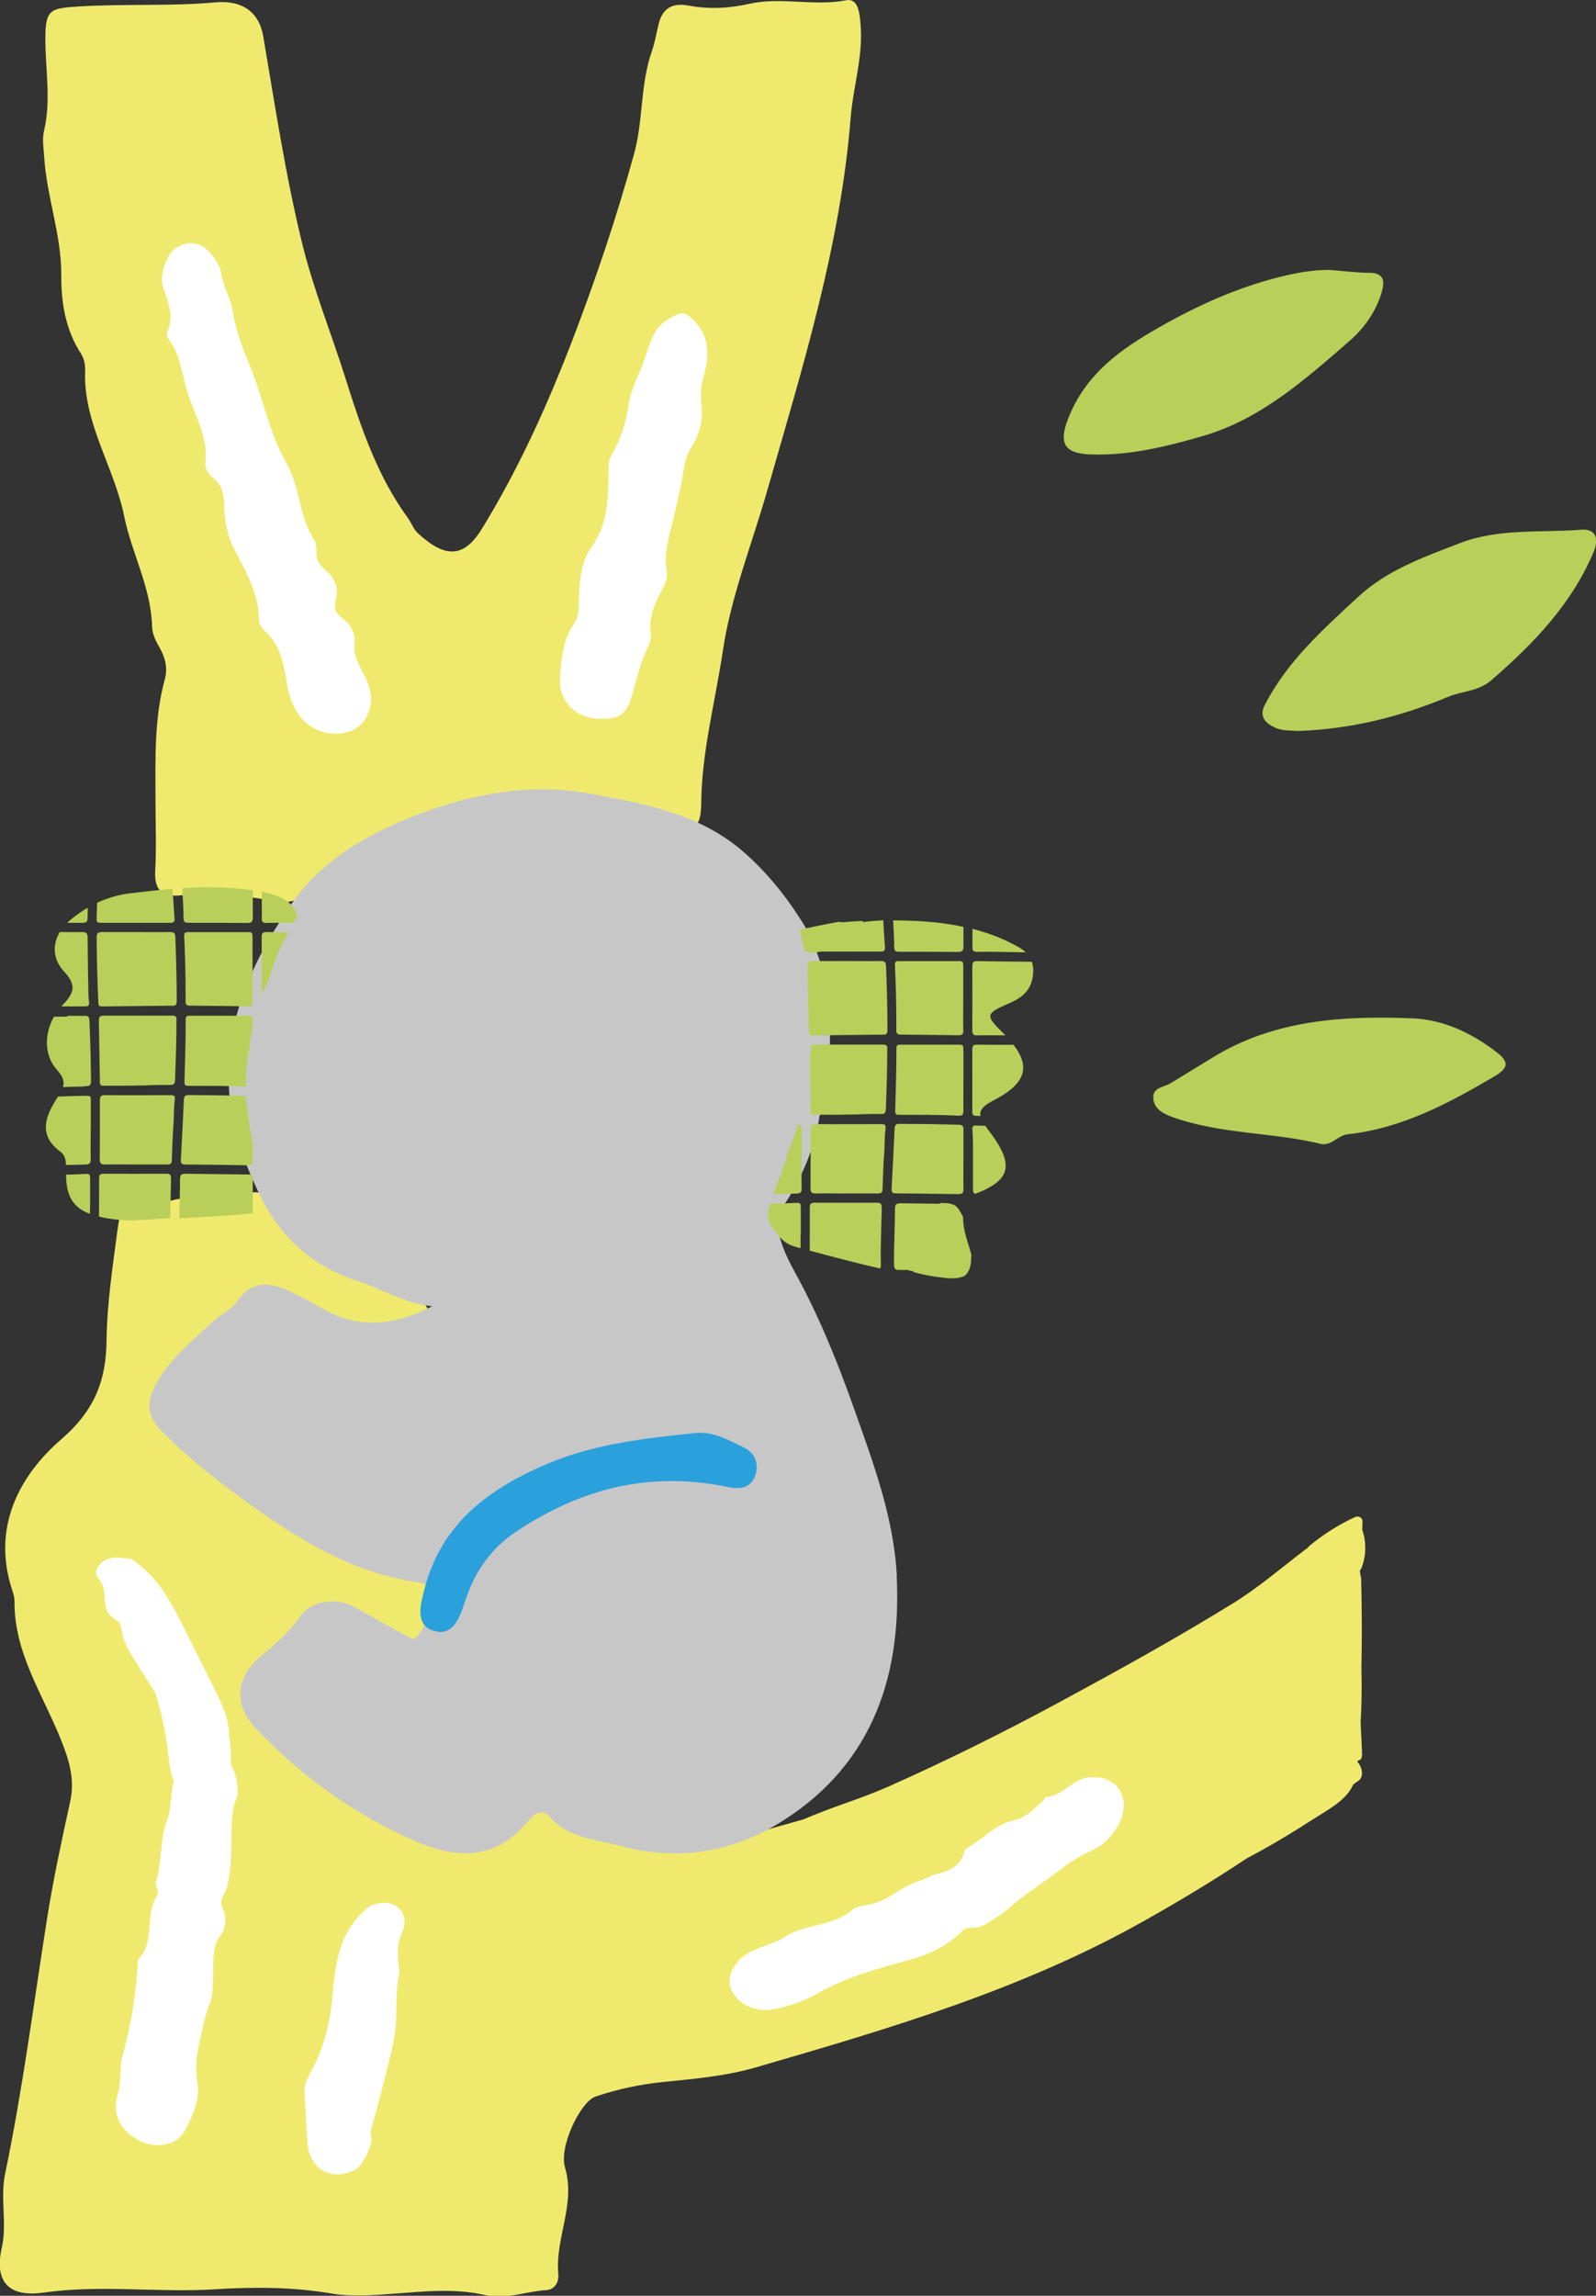 <?xml version="1.0" encoding="UTF-8"?>
<svg xmlns="http://www.w3.org/2000/svg" viewBox="0 0 169.25 243.36">
  <rect x="0" y="0" width="169.25" height="243.36" fill="#333333" stroke="none"/>
  <defs>
    <style>
      .d {
        fill: #c8c7c8;
      }

      .d, .e, .f, .g, .h, .i, .j {
        stroke-width: 0px;
      }

      .d, .e, .h, .k {
        mix-blend-mode: multiply;
      }

      .e {
        fill: #2aa1db;
      }

      .l {
        isolation: isolate;
      }

      .g {
        fill: #fff;
      }

      .h, .i {
        fill: #efea6e;
      }

      .j {
        fill: #b9cf5a;
      }
    </style>
  </defs>
  <g class="l">
    <g id="b" data-name="レイヤー 2">
      <g id="c" data-name="レイヤー 1">
        <g>
          <path class="i" d="m16.49,84.78c0-4.29-.16-8.58.99-12.78.32-1.19.05-2.29-.57-3.37-.38-.66-.76-1.44-.78-2.18-.1-4.15-2.16-7.8-2.95-11.68-1.06-5.27-4.37-9.9-4.15-15.46.02-.6-.11-1.31-.43-1.8-1.64-2.54-2.12-5.38-2.1-8.29.03-4.32-1.56-8.38-1.82-12.65-.06-.93-.23-1.81,0-2.76.76-3.25.11-6.53.13-9.79.01-3.02.53-3.14,3.51-3.33,4.84-.31,9.69,0,14.51-.44,2.73-.25,4.62.92,5.08,3.57,1.26,7.37,2.36,14.77,4.15,22.05,1.2,4.86,3.08,9.48,4.58,14.24,1.64,5.21,3.37,10.37,6.65,14.85.36.5.57,1.15,1.01,1.55,2.94,2.72,4.92,2.63,6.83-.5,3.88-6.33,6.91-13.03,9.58-19.98,2.49-6.5,4.7-13.06,6.54-19.75.97-3.52.64-7.3,1.86-10.8.33-.95.5-1.96.74-2.95.41-1.69,1.5-2.25,3.16-1.94,2.17.41,4.28.3,6.48-.19,3.34-.75,6.8.29,10.23-.37,1.3-.25,1.43,1.35,1.53,2.46.32,3.4-.77,6.65-1.04,9.99-1.09,13.64-5.15,26.63-8.89,39.67-1.61,5.61-3.81,11.09-4.67,16.87-.8,5.38-2.24,10.67-2.29,16.17-.02,2.74-.91,3.03-3.3,1.86-4.7-2.31-9.64-3.37-14.95-2.57-3.31.5-6.61.74-9.84,1.79-5.08,1.67-9.47,4.39-13.31,8.02-1.2,1.14-2.27,1.56-3.95,1.23-3.21-.62-6.48-1.01-9.78-.62-1.97.23-2.89-.47-2.77-2.6.14-2.49.03-5,.03-7.5Z"/>
          <path class="f" d="m49.03,112.59c-.12-2.31.52-4.89,1.13-7.46.55-2.28,3.44-4.53,5.68-4.53,2.36,0,4.11,1.54,5.11,4.09,1.34,3.45.88,6.85.11,10.29-.33,1.46-1.19,2.21-2.59,2.67-2.04.67-4.14.8-6.23.93-2.05.12-2.87-1.32-3.18-3.06-.15-.83-.03-1.71-.03-2.93Z"/>
          <path class="f" d="m54.44,124.55c-1.99.1-3.71.09-5.05-1.26-.82-.83-1.37-1.86-.62-2.9.69-.96,1.71-.82,2.7-.22,2.64,1.61,5.1.6,7.49-.64,1.25-.65,2.54-1.36,3.37.28.81,1.61-.25,2.67-1.68,3.25-2.07.84-4.06,2.08-6.21,1.49Z"/>
          <path class="e" d="m34.41,143.67c-.02,1.14-.27,1.94-1.14,2.56-.95.67-1.67.1-2.34-.31-2.22-1.4-4.5-2.76-5.54-5.4-.35-.88-.34-1.64.29-2.37.64-.74,1.46-.95,2.31-.54,2.4,1.17,4.19,3.13,6.12,4.9.28.26.23.87.3,1.16Z"/>
          <path class="e" d="m27.74,148.49c.03,1.99-1.08,2.95-2.68,2.17-2.52-1.24-4.6-3.11-6.08-5.55-.46-.76-.24-1.51.33-2.13.54-.6,1.3-1.18,2.04-.77,2.52,1.36,4.76,3.1,6.29,5.58.15.24.09.6.1.71Z"/>
          <path class="f" d="m73.2,108.38c-.05,2.01-1.88,3.91-3.46,3.94-1.49.03-2.83-1.52-2.73-3.17.1-1.82,1.51-3.19,3.36-3.16,1.76.03,2.66,1.04,2.83,2.39Z"/>
          <path class="f" d="m42.16,105.56c1.9-.06,2.87,1.02,3.05,2.76.15,1.52-1.68,3.41-3.16,3.47-1.48.06-3.19-1.55-3.26-3.08-.08-1.56,1.58-3.11,3.38-3.15Z"/>
          <path class="e" d="m31.11,174.63c1.26-.01,4.12,2.43,4.02,3.46-.14,1.51-1.09,2.38-2.58,2.46-1.29.07-3.72-2.46-3.64-3.73.08-1.41,1.1-1.91,2.21-2.2Z"/>
          <path class="e" d="m39,173.38c-.02,1.42-.79,2.13-2.17,2.19-1.38.06-3.7-2.11-3.61-3.43.09-1.2.95-1.76,2.05-1.8,2.01-.06,3.74,1.41,3.72,3.04Z"/>
          <path class="h" d="m144.45,186.02l-.07-1.47c0-.15,0-.29-.02-.44-.02-.51-.05-1.02-.07-1.53.11-1.93.14-3.87.08-5.8.05-2.35.06-4.71.02-7.06,0-.06,0-.13,0-.19-.01-.75-.03-1.51-.05-2.26,0-.1-.03-.18-.07-.26-.02-.18-.04-.37-.06-.55.06-.06.12-.13.16-.22.52-1.32.54-2.76.09-4.09,0-.29.03-.58.03-.87,0-.44-.45-.63-.81-.46-1.75.81-3.37,1.84-4.86,3.08-.06.05-.1.11-.13.17-.15.1-.29.2-.44.32-2.48,1.9-4.84,3.93-7.52,5.58-6.04,3.73-12.25,7.15-18.5,10.53-5.92,3.19-11.93,6.18-18.06,8.9-2.91,1.29-6.02,2.17-8.94,3.45-1.56.44-3.11.88-4.67,1.32-2.47.7-4.97,1.55-7.54,1.82-4.6.48-9.23-.86-13.14-3.26,0,0,0,0,0,0-.45-.53-1.02-.9-1.69-1.13-.03-.04-.07-.07-.1-.11-.09-.11-.24-.16-.38-.16-.3-.14-.63-.22-.96-.15-.34.07-.6.28-.76.54-.39.21-.67.66-.72,1.1-.49.45-.96.94-1.46,1.27-2.23,1.47-5.1,1.76-7.57.84-.47-.22-.93-.44-1.4-.66-.22-.1-.42-.06-.57.05-.39-.15-.78-.31-1.16-.46-.9-.44-1.82-.87-2.73-1.29-.75-.46-1.51-.93-2.26-1.39-1.11-.77-2.22-1.55-3.34-2.32-.23-.18-.47-.36-.7-.53-.14-.14-.3-.26-.44-.4-.3-.28-.6-.54-.91-.81-.02-.02-.05-.04-.07-.06-.49-.43-.98-.87-1.49-1.28-.03-.03-.07-.04-.11-.06-.7-.75-1.4-1.5-2.11-2.25-.63-.81-1.24-1.64-1.81-2.49-.1-.15-.23-.22-.36-.24-.06-.07-.12-.14-.18-.22.04-.77.29-1.57.76-2.32,1.4-2.22,3.46-3.79,5.47-5.39,2.26-1.81,4.69-1.92,7.2-.46.88.51,1.81.92,2.66,1.47,1.34.87,2.08.77,2.37-1.01.21-1.29.65-2.58,1.21-3.76,1.29-2.73,1.14-3.07-1.86-3.38-10.31-1.1-18.9-5.52-25.81-13.24-2.24-2.51-2.51-5.16-.41-7.33,2.49-2.57,5.19-4.93,7.84-7.34.24-.22.51-.35.79-.44.05-.05.1-.1.16-.13.41-.27.84-.21,1.16.02.73-.14,1.58.08,2.25.48.03.02.04.05.06.07,1.53.55,2.99,1.31,4.45,2.03,1.67.82,3.09,1.25,5,1.18.62-.02,1.22-.12,1.82-.25.04,0,.07,0,.11,0,.6-.09,1.19-.19,1.77-.32.18-.04.37-.09.55-.13.08-.01.16-.04.23-.06.03,0,.06-.01.09-.02.02,0,.04-.02.06-.02.02,0,.04,0,.05-.01,0,0,0,0,0,0,.23-.07.45-.16.61-.34.12-.13.18-.28.22-.43.14-.21.13-.5-.06-.68,0,0-.01,0-.02-.01-.07-.15-.16-.3-.29-.42,0,0-.02,0-.02-.02-.35-.46-1.03-.6-1.64-.8-5.5-1.79-10.1-4.87-13.7-9.42-.86-1.08-1.94-2.01-3.41-1.52-2.88.95-5.88.07-8.11.75-4.6-.1-5.32.28-5.68,2.98-.52,3.94-1.13,7.87-1.18,11.87-.05,4.13-1.2,7.33-4.76,10.41-4.53,3.91-7.44,9.43-5.23,16.07.12.37.23.76.23,1.14-.06,5.48,3.04,9.93,4.95,14.74.88,2.21,1.46,4.17.95,6.5-.9,4.12-1.79,8.24-2.45,12.41-1.42,9.01-2.58,18.07-4.44,27-.56,2.67.23,5.28-.36,7.89-.82,3.6.75,5.27,4.44,4.74,6.04-.86,12.1.03,18.18-.35,4-.25,8.22-.26,12.36.45,2.1.36,4.48.18,6.71.01,3.2-.24,6.39-.58,9.55.15,2.24.51,4.33-.39,6.49-.52.99-.06,1.36-.95,1.29-1.69-.37-3.8,1.87-7.37.71-11.3-.67-2.27,1.67-6.99,3.22-7.52,2.3-.78,4.64-1.29,7.08-1.54,3.33-.34,6.74-.63,9.93-1.56,14.09-4.09,28.17-8.22,41.09-15.48,3.76-2.11,7.44-4.32,11.01-6.7,2.42-1.26,4.76-2.68,7.06-4.16,1.27-.82,2.77-1.6,3.71-2.82.2-.26.37-.56.5-.86.11-.03.2-.1.27-.19.19-.1.37-.22.47-.37.36-.55.11-1.33-.29-1.79,0,0-.01-.02-.02-.02.02-.05.04-.1.06-.14.23-.03.43-.19.41-.5Z"/>
          <path class="d" d="m95.11,167.12c-.31-6.2-2.48-11.98-4.51-17.72-1.76-4.97-3.75-9.91-6.31-14.55-1.16-2.11-1.92-3.94-1.85-5.95.16-.28.32-.56.46-.85.59-.79,1.09-1.62,1.51-2.5,1.26-2.24,2.1-4.7,2.5-7.25.02-.07.03-.14.05-.21.79-2.31,1.21-4.75,1.04-7.26,0-.06,0-.12,0-.18,0-.01,0-.02,0-.03.09-1.99-.11-3.98-.57-5.91-.06-1.46-.41-2.9-1.03-4.25-.06-.14-.18-.21-.3-.24-.14-.7-.35-1.37-.73-2-1.81-2.98-4.01-5.77-6.69-8.06-4.65-3.97-10.52-5.01-16.21-6.05-6.06-1.11-12.2-.02-17.89,2.13-5.32,2.01-10.49,4.84-13.78,9.73-3.12,4.63-5.72,9.46-6.41,15.34-.69,5.88.99,11.09,3.45,15.93,1.98,3.89,5.39,7.07,9.91,8.48,2.52.79,4.74,2.33,8.06,2.75-4.11,2.19-7.97,2.22-11.15.48-1.23-.68-2.47-1.35-3.73-1.97-2.03-1-4.17-1.45-5.78.96-.58.87-1.7,1.35-2.5,2.09-2.21,2.06-4.61,3.93-6.11,6.68-1.05,1.92-.96,3.45.64,5.04,2.61,2.6,5.42,4.89,8.4,7.05,5.71,4.15,11.57,7.92,18.74,8.93,1.14.16,1.66.74,1.37,1.67-.45,1.48-.36,3.22-1.77,4.3-.13.1-.57-.16-.84-.31-1.84-1.01-3.68-2.03-5.52-3.05-1.89-1.05-4.58-.69-5.72.99-1.17,1.72-2.72,3-4.26,4.3-2.56,2.16-2.84,5.06-.51,7.52,4.8,5.07,10.35,9.09,16.77,11.93,4.62,2.05,8.75,2.16,12.22-2.11.59-.73,1.51-1.24,2.21-.42,2.03,2.38,4.96,2.41,7.61,3.14,5.72,1.56,11.38.73,16.31-2.18,9.93-5.87,13.45-15.23,12.9-26.39Z"/>
          <g class="k">
            <path class="j" d="m94.55,126.01c-.02.34.08.49.43.49,2.22.02,4.44.04,6.66.08.39,0,.54-.12.53-.54-.02-1.04,0-2.09,0-3.13h0c0-1.06,0-2.12,0-3.18,0-.33-.09-.49-.44-.5-2.12-.07-4.24-.09-6.36-.1-.34,0-.48.11-.5.49-.09,2.13-.21,4.25-.32,6.38Z"/>
            <path class="j" d="m102.16,111.36c0-.61-.01-.62-.61-.62-1.96,0-3.92,0-5.89,0-.59,0-.6.01-.6.63.01,2.15-.08,4.29-.13,6.44,0,.34.18.36.41.36,2.11.01,4.21-.02,6.31.1.41.02.52-.15.52-.55-.02-1.07,0-2.15,0-3.22h0c0-1.04,0-2.09,0-3.13Z"/>
            <path class="j" d="m94.1,111.14c0-.4-.24-.41-.52-.41-2.28,0-4.56,0-6.84,0-.36,0-.58,0-.7.07-.05.57-.1,1.15-.16,1.72.03,1.69.06,3.37.09,5.06,0,.58.02.59.59.59,1.83,0,3.66,0,5.49-.08.46,0,.92-.01,1.38,0,.34.01.5-.1.51-.48.08-2.16.16-4.32.15-6.48Z"/>
            <path class="j" d="m101.76,101.88c-2.17,0-4.33,0-6.5,0-.28,0-.37.13-.36.41.1,2.04.16,4.08.15,6.12,0,.27.01.54,0,.81-.01.32.12.45.43.45,2.06.02,4.13.04,6.19.07.35,0,.49-.12.48-.49-.02-1.15,0-2.3,0-3.45h0c0-1.15,0-2.3,0-3.45,0-.29-.05-.48-.4-.48Z"/>
            <path class="j" d="m103.75,118.29c.07,0,.15,0,.22.02-.11-.61.27-1.09,1.34-1.64,3.39-1.73,4.03-3.5,2.17-5.92-1.3,0-2.6.01-3.89-.01-.36,0-.48.13-.48.5.01,1.09,0,2.18,0,3.26h0c0,1.01,0,2.03,0,3.04,0,.68-.02.75.63.75Z"/>
            <path class="j" d="m86.49,119.16c-.39,0-.53.13-.53.54.01,2.09,0,4.17-.01,6.26,0,.4.12.56.52.55,1.1-.02,2.19,0,3.29,0h0c1.12,0,2.25,0,3.37,0,.3,0,.45-.09.46-.43.05-1.29.08-2.59.18-3.88.06-.8.02-1.61.12-2.41.07-.57.02-.63-.52-.63-2.29,0-4.59.02-6.88,0Z"/>
            <path class="j" d="m103.11,102.39c.01,2.28.01,4.57,0,6.85,0,.4.14.52.51.51,1-.02,1.99,0,2.99,0-.07-.07-.13-.14-.21-.22-1.93-1.91-1.96-2.07.69-3.21,1.54-.67,2.41-1.59,2.48-3.28.02-.42-.04-.77-.15-1.09-1.93-.02-3.87-.04-5.8-.07-.37,0-.51.12-.5.51Z"/>
            <path class="j" d="m93.42,101.87c-1.21.02-2.42,0-3.63,0-1.21,0-2.42.01-3.63,0-.42,0-.54.15-.54.57.01,2.16.07,4.32.16,6.48.03.88-.05.84.85.83,2.13-.02,4.27-.05,6.4-.07.2,0,.4-.01.61,0,.32.02.47-.1.47-.46,0-2.28-.06-4.56-.15-6.84-.02-.39-.16-.51-.52-.51Z"/>
            <path class="j" d="m94.81,100.09c.02.8.05.8.8.8,1.99,0,3.98,0,5.98.02.43,0,.58-.12.58-.58,0-.69,0-1.39,0-2.08-2.22-.48-4.5-.65-6.81-.68-.22,0-.44,0-.65,0,.05.84.1,1.68.12,2.52Z"/>
            <path class="j" d="m103.12,98.73c0,.55.02,1.1,0,1.66-.02.4.14.52.51.51.72-.02,1.44-.01,2.17,0,.99.01,1.98.03,2.97.05-.49-.46-1.14-.78-1.8-1.1-1.25-.61-2.54-1.05-3.84-1.39,0,.09,0,.18,0,.27Z"/>
            <path class="j" d="m104.75,119.7c-.1-.13-.18-.24-.26-.36-.33-.01-.66-.02-.99-.03-.31-.01-.39.11-.38.38.02.49.06.98.06,1.47,0,1.64.01,3.28,0,4.92,0,.26.06.41.24.47,3.91-1.5,4.17-3.16,1.32-6.86Z"/>
            <path class="j" d="m91.58,97.76c-.05-.05-.11-.09-.17-.14-.68.03-1.35.08-2.03.14-.14.01-.27-.01-.4-.05-1.38.24-2.76.54-4.14.82,0,0-.01.01-.02.02.08.33.15.67.21,1.01,0,.02.02.04.02.06.1.33.15.67.2,1.01,0,.01,0,.03,0,.04h0s0,.02,0,.03c.39.28.88.37,1.36.25.15-.04.3-.05.45-.08,2.1,0,4.21,0,6.31,0,.4,0,.51-.1.47-.54-.07-.92-.12-1.84-.17-2.77-.71.03-1.42.08-2.12.18Z"/>
            <path class="j" d="m83.53,122.21c-.05.24-.1.48-.15.72-.05.13-.1.26-.15.39-.07.15-.14.31-.21.47-.06.11-.06.22-.05.32-.02.05-.04.1-.05.15-.34.76-.66,1.53-.9,2.31.83-.01,1.66-.02,2.49-.05.38-.01.5-.15.5-.53-.02-1.04,0-2.09,0-3.13h.01c0-1.07,0-2.15,0-3.22,0-.29-.06-.41-.39-.41,0,0-.01,0-.02,0-.25.81-.53,1.61-.83,2.39-.08.2-.17.39-.25.59Z"/>
            <path class="j" d="m84.9,132.3c0-.46,0-.93,0-1.39h.02c0-.92,0-1.85,0-2.77,0-.62-.02-.65-.64-.63-.49.02-.98.06-1.47.07-.38,0-.77,0-1.15,0-.24.7-.32,1.45,0,2.16.15.33.38.61.64.85.43.72,1.09,1.3,1.93,1.54.22.06.45.12.67.18Z"/>
            <path class="j" d="m102.5,135.02c.05-.04.06-.05.08-.06,0-.01,0-.02.03-.07.05-.08.09-.15.13-.23.01-.03.08-.19.1-.23.03-.11.05-.22.08-.33.01-.05.02-.11.03-.16.03-.3.05-.61.06-.91-.02-.08-.04-.17-.06-.25-.07-.25-.14-.49-.22-.74-.31-.98-.61-1.99-.6-3.03-.07-.13-.14-.27-.2-.39-.07-.13-.16-.25-.23-.38-.02-.03-.03-.05-.03-.07-.01-.01-.02-.02-.03-.03-.08-.09-.17-.17-.25-.26-.01-.01,0,0-.01-.02-.08-.04-.16-.1-.24-.15,0,0-.01,0-.02-.01-.19-.06-.37-.11-.56-.15,0,0,0,0-.02,0,0,0,0,0-.01,0-.1,0-.2-.02-.31-.02-.16,0-.32,0-.49,0-.04.03-.09.04-.14.07-1.38-.02-2.75-.03-4.13-.05-.39,0-.55.14-.55.54,0,2-.13,3.99-.1,5.99,0,.41.14.54.53.54.3,0,.6,0,.9,0,.15.05.31.09.48.11.11.06.21.13.33.16.9.25,1.81.41,2.74.52.82.1,1.81.21,2.54-.19.06-.06.12-.11.18-.17Z"/>
            <path class="j" d="m93.5,127.99c0-.37-.12-.5-.47-.5-2.22.01-4.44.01-6.66,0-.35,0-.49.11-.49.49,0,1.53,0,3.06-.01,4.59,2.47.67,4.95,1.32,7.44,1.89.07-.07.1-.18.1-.34-.05-2.04.06-4.08.1-6.12Z"/>
          </g>
          <g class="k">
            <path class="j" d="m26.34,124.5c-2.23-.02-4.47-.05-6.7-.08-.39,0-.55.14-.55.54,0,1.38-.05,2.77-.08,4.15.19,0,.39,0,.58.01,2.4-.16,4.82-.23,7.21-.52,0-1.21,0-2.42,0-3.63,0-.35-.13-.47-.46-.47Z"/>
            <path class="j" d="m9.47,108.11c-.01-.33-.15-.44-.45-.43-.63.01-1.27,0-1.9,0v.09c-.46,0-.92,0-1.39,0-1.07,1.85-1.04,4.15.31,5.63.67.74.8,1.27.64,1.83.68-.02,1.36-.05,2.05-.05.14,0,.29-.05.43-.05.41.02.5-.21.49-.59-.01-2.15-.08-4.29-.17-6.44Z"/>
            <path class="j" d="m9.54,127.84h.02c0-.92,0-1.85,0-2.77,0-.62-.02-.65-.64-.63-.49.02-.98.06-1.47.07-.15,0-.3,0-.45,0,.04,2.33.76,3.5,2.54,4.16,0-.28,0-.55,0-.83Z"/>
            <path class="j" d="m11.12,116.09c-.39,0-.53.13-.53.54.01,2.09,0,4.17-.01,6.26,0,.4.12.56.52.55,1.1-.02,2.19,0,3.29,0h0c1.12,0,2.25,0,3.37,0,.3,0,.45-.09.46-.43.05-1.29.08-2.59.18-3.88.06-.8.02-1.61.12-2.41.07-.57.02-.63-.52-.63-2.29,0-4.59.02-6.88,0Z"/>
            <path class="j" d="m18.73,108.07c0-.4-.24-.41-.52-.41-2.28,0-4.56,0-6.84,0-.91,0-.9,0-.88.94.04,1.97.07,3.93.1,5.9,0,.58.02.59.59.59,1.83,0,3.66,0,5.49-.08.46,0,.92-.01,1.38,0,.34.01.5-.1.51-.48.08-2.16.16-4.32.15-6.48Z"/>
            <path class="j" d="m26.39,98.81c-2.17,0-4.33,0-6.5,0-.28,0-.37.13-.36.41.1,2.04.16,4.08.15,6.12,0,.27.01.54,0,.81-.01.32.12.45.43.45,2.06.02,4.13.04,6.19.07.35,0,.49-.12.48-.49-.02-1.15,0-2.3,0-3.45h0c0-1.15,0-2.3,0-3.45,0-.29-.05-.48-.4-.48Z"/>
            <path class="j" d="m26.79,108.82c0-.18,0-.36,0-.53,0-.61-.01-.62-.61-.62-1.96,0-3.92,0-5.89,0-.59,0-.6.01-.6.63.01,2.15-.08,4.29-.13,6.44,0,.34.18.36.41.36,2.03.01,4.07-.02,6.1.09-.02-1.51.12-3.01.45-4.44.03-.65.12-1.29.27-1.92Z"/>
            <path class="j" d="m9.64,116.57c0-.29-.06-.41-.39-.41-1.03,0-2.07.04-3.1.08-.02.04-.04.07-.07.11-1.23,1.91-2.1,3.95.32,5.73.47.35.59.83.59,1.41.71-.01,1.42-.02,2.13-.05.38-.01.5-.15.5-.53-.02-1.04,0-2.09,0-3.13,0,0,0,0,.01,0,0-1.07,0-2.15,0-3.22Z"/>
            <path class="j" d="m28.49,103.89c.07-.26.15-.52.24-.78.47-1.48,1.05-2.98,1.9-4.28-.79,0-1.58-.01-2.38-.03-.37,0-.51.12-.5.51.01,2.03,0,4.05,0,6.08.25-.51.48-1.02.74-1.51Z"/>
            <path class="j" d="m10.25,97.18c-.02.63,0,.64.59.64,2.4,0,4.79,0,7.19,0,.4,0,.51-.1.47-.54-.08-1.02-.13-2.04-.19-3.06-1.5.12-2.99.29-4.49.47-1.24.15-2.41.49-3.52,1-.02.5-.04.99-.05,1.49Z"/>
            <path class="j" d="m28.26,97.83c.72-.02,1.44-.01,2.17,0,.23,0,.45,0,.68.01.09-.18.19-.35.29-.53.04-.08.08-.16.12-.23-.37-1.39-1.56-2.11-3.71-2.54-.02,0-.03,0-.05,0,0,.38,0,.75,0,1.13,0,.55.02,1.11,0,1.66-.02.4.14.52.51.51Z"/>
            <path class="j" d="m19.45,97.02c.02.8.05.8.8.8,1.99,0,3.98,0,5.98.02.43,0,.58-.12.58-.58-.01-.96,0-1.91,0-2.87-2.5-.39-5-.41-7.49-.24.06.96.12,1.91.15,2.87Z"/>
            <path class="j" d="m8.76,97.82c.38,0,.54-.11.53-.53,0-.36,0-.71.01-1.07-.7.41-1.36.88-1.98,1.42-.07.06-.12.12-.18.18.54,0,1.08,0,1.62,0Z"/>
            <path class="j" d="m18.05,98.8c-1.21.02-2.42,0-3.63,0-1.21,0-2.42.01-3.63,0-.42,0-.54.15-.54.57.01,2.16.07,4.32.16,6.48.03.88-.05.84.85.83,2.13-.02,4.27-.05,6.4-.07.2,0,.4-.01.61,0,.32.02.47-.1.47-.46,0-2.28-.06-4.56-.15-6.84-.02-.39-.16-.51-.52-.51Z"/>
            <path class="j" d="m8.73,98.8c-.8.02-1.59,0-2.39,0-.8,1.34-.74,2.9.46,4.19,1.41,1.51,1,2.35-.23,3.62-.02.02-.04.05-.06.07.81,0,1.62,0,2.43,0,.49,0,.54-.07.49-.58-.02-.21-.05-.41-.05-.62-.04-2.04-.08-4.08-.09-6.12,0-.45-.16-.55-.56-.55Z"/>
            <path class="j" d="m26.74,120.93c-.29-1.57-.56-3.16-.68-4.76-2.02-.06-4.04-.08-6.06-.09-.34,0-.48.11-.5.49-.09,2.13-.21,4.25-.32,6.38-.02.34.08.49.43.49,2.22.02,4.44.04,6.66.08.39,0,.54-.12.53-.54-.01-.62,0-1.25,0-1.87-.02-.06-.05-.12-.06-.18Z"/>
            <path class="j" d="m17.66,124.42c-2.22.01-4.44.01-6.66,0-.35,0-.49.11-.49.49,0,1.35,0,2.7-.01,4.05.43.11.91.2,1.44.27,2.07.31,4.08-.02,6.11-.1.02-1.4.06-2.81.09-4.21,0-.37-.12-.5-.47-.5Z"/>
          </g>
          <path class="e" d="m73.8,151.9c1.89-.17,3.48.77,5.07,1.53,1.15.54,1.66,1.72,1.22,2.97-.47,1.36-1.63,1.5-2.9,1.23-8.2-1.73-15.61.14-22.5,4.76-2.74,1.84-4.38,4.32-5.37,7.35-.55,1.68-1.26,3.75-3.3,3.14-2.07-.61-1.42-2.83-1.01-4.43,1.7-6.57,6.25-10.25,12.3-12.97,5.33-2.4,10.86-2.99,16.48-3.58Z"/>
          <path class="g" d="m35.56,77.77c-2.83-.07-4.57-2.13-5.08-5.05-.37-2.13-.61-4.21-2.34-5.77-.33-.3-.67-.8-.67-1.22-.02-2.83-1.41-5.17-2.64-7.55-.76-1.46-1-2.99-1.05-4.58-.03-1.15-.2-2.2-1.21-2.96-.48-.37-.86-.97-.79-1.56.31-2.61-1-4.89-1.79-7.15-.69-1.98-.75-4.23-2.11-5.98-.18-.23-.25-.56-.11-.86.74-1.66.01-3.17-.49-4.7-.39-1.19.38-3.47,1.39-4.11,1.54-.97,3.09-.52,4.16,1.24.25.4.56.83.6,1.27.14,1.48,1.02,2.74,1.24,4.16.32,2.1,1.1,4.07,1.88,5.97,1.38,3.36,2.01,7.05,3.81,10.15,1.51,2.61,1.31,5.68,2.95,8.14.22.33.25.83.24,1.25-.02.84.3,1.44.96,1.98,1.01.81,1.45,1.89,1.08,3.21-.23.81.06,1.41.72,1.9.98.71,1.41,1.68,1.28,2.9-.09.89.29,1.67.68,2.44.47.91.98,1.8,1.05,2.88.14,2.4-1.37,4.02-3.78,4.01Z"/>
          <path class="g" d="m59.39,71.71c.18-1.96.29-3.9,1.5-5.63.65-.92.44-2.16.52-3.26.13-1.75.28-3.4,1.4-4.95,1.68-2.35,1.68-5.22,1.73-8,0-.52-.02-1.05.25-1.51,1-1.69,1.6-3.53,1.87-5.44.25-1.73,1.13-3.2,1.68-4.81.33-.97.6-1.95,1.12-2.86.57-1,1.47-1.53,2.46-1.95.62-.26,1.07.11,1.49.5,1.86,1.73,1.84,3.88,1.22,6.07-.29,1.02-.39,1.95-.25,3.01.22,1.65-.24,3.23-1.12,4.64-.38.6-.56,1.18-.68,1.88-.33,1.98-.77,3.95-1.25,5.91-.43,1.75-.96,3.46-.63,5.31.12.66-.2,1.35-.53,1.96-.77,1.44-1.41,2.9-1.16,4.61.06.4-.06.88-.24,1.25-.8,1.63-1.23,3.38-1.71,5.12-.6,2.15-1.25,2.74-3.73,2.62-2.17-.1-3.73-1.63-3.93-3.57-.03-.3,0-.6,0-.9Z"/>
          <path class="g" d="m116.01,188.41c1.7-.1,3.08,1.11,3.16,2.79.09,1.88-1.48,4.07-3.19,4.85-1.3.59-2.52,1.33-3.68,2.24-1.33,1.03-2.76,1.95-4.11,2.98-.71.54-1.32,1.19-2.07,1.68-1,.66-1.92,1.46-3.23,1.4-.36-.02-.67.15-.92.4-1.61,1.6-3.48,2.45-5.73,3.06-3.26.89-6.58,1.81-9.59,3.52-1.48.84-3.12,1.39-4.83,1.68-1.66.28-3.52-.52-4.24-2.04-.47-.99-.13-1.99.53-2.87,1.3-1.7,3.51-1.72,5.11-2.77,2.21-1.46,5.07-1.06,7.13-2.86.58-.5,1.62-.45,2.43-.72,1.74-.58,3.1-1.92,4.89-2.44.52-.15,1-.47,1.54-.61,1.36-.35,2.65-.82,3.05-2.4.04-.15.17-.32.31-.4,1.67-.94,2.97-2.51,4.93-2.93,1.38-.3,2.24-1.33,3.22-2.2.09-.08.14-.3.21-.3,1.95-.06,3.02-2.31,5.1-2.05Z"/>
          <path class="g" d="m32.34,222.28c-.28-1.32.51-2.36,1.09-3.57,1.01-2.12,1.58-4.41,1.8-6.83.28-3.12.54-6.34,2.91-8.83.51-.53.98-1.08,1.74-1.24.91-.19,1.81-.18,2.49.55.69.75.63,1.7.25,2.53-.57,1.28-.47,2.56-.3,3.86.01.08.07.17.06.25-.49,1.93-.25,3.9-.43,5.85-.07.75-.2,1.53-.37,2.27-.62,2.68-1.33,5.33-2.04,7.99-.13.49-.37.9-.17,1.47.23.67-.96,3-1.59,3.35-2.51,1.41-4.98.08-5.18-2.79-.11-1.58-.18-3.16-.27-4.85Z"/>
          <path class="g" d="m24.45,186.94c.05-.56.05-1.13,0-1.68-.03-.43-.09-.85-.16-1.28.02-1.67-.74-3.34-1.51-4.87-1.06-2.13-2.13-4.26-3.19-6.39-1.25-2.5-2.57-5.09-4.78-6.8-.02-.02-.05-.03-.07-.05-.45-.47-.97-.77-1.54-.68,0,0,0,0-.01,0-.97-.23-2.03-.05-2.66.7-.27.32-.44.78-.27,1.17.09.2.26.35.39.53.78,1.05.11,2.79,1.06,3.69.31.3.76.45.98.81.15.25.18.55.23.83.21,1.27.92,2.39,1.61,3.47.64,1.01,1.29,2.02,1.93,3.03.65,2.08,1.13,4.21,1.36,6.37.11.99.26,2.1.62,3.04-.07.24-.15.47-.18.73-.17,1.14-.14,2.36-.54,3.41-.81,2.11-.5,4.39-1.18,6.51-.15.47.43,1.01.11,1.49-1.35,2.06-.13,4.87-2.02,6.76-.02.02-.02.08-.02.13-.13,3.43-.73,6.8-1.62,10.1-.36,1.33-.09,2.72-.49,4-.62,1.98.1,3.75,2.18,4.91,1.64.91,3.98.64,4.85-.9.9-1.6,1.72-3.39,1.39-5.32-.21-1.22-.14-2.33.11-3.53.34-1.63.61-3.26,1.24-4.83.33-.82.25-1.75.32-2.64.12-1.48-.23-3.05.76-4.45.59-.83.76-1.91.25-2.95-.2-.4-.21-.87.03-1.24.54-.83.62-1.77.74-2.7.39-2.82-.22-5.75.83-8,.06-1.47-.27-2.5-.78-3.39Z"/>
        </g>
        <path class="j" d="m137.59,77.49c-.62-.07-1.47,0-2.18-.28-1.07-.42-1.98-1.16-1.28-2.5,2.37-4.58,6.1-7.93,9.84-11.39,3.19-2.95,7.02-4.26,10.83-5.74,4.12-1.6,8.58-1.09,12.9-1.43,1.48-.12,1.92.9,1.28,2.4-2.35,5.54-6.36,9.68-10.82,13.55-1.41,1.22-3.08,1.13-4.58,1.76-5.04,2.11-10.29,3.43-15.96,3.63Z"/>
        <path class="j" d="m140.93,28.61c1.83.14,3.06.31,4.29.31,1.57,0,1.64.91,1.31,2.03-.6,2.08-1.87,3.85-3.44,5.21-4.69,4.07-9.39,8.27-15.5,10.05-3.86,1.12-7.84,2.11-11.95,1.96-2.8-.1-3.38-1.2-2.37-3.79,1.68-4.29,4.86-6.88,8.77-9.17,4.1-2.41,8.28-4.39,12.85-5.64,2.19-.6,4.37-.99,6.04-.95Z"/>
        <path class="j" d="m140.27,121.3c-5.26-1.3-10.81-1.04-15.97-2.9-.99-.36-1.97-.9-2-2.05-.03-1.1,1.17-1.11,1.88-1.55,1.48-.91,2.97-1.81,4.45-2.72,6.55-4.01,13.87-4.43,21.2-4.13,3.22.13,6.3,1.57,8.94,3.63,1.28,1,1.18,1.65-.29,2.52-4.89,2.87-9.83,5.52-15.59,6.14-.95.1-1.57,1.1-2.62,1.05Z"/>
      </g>
    </g>
  </g>
</svg>